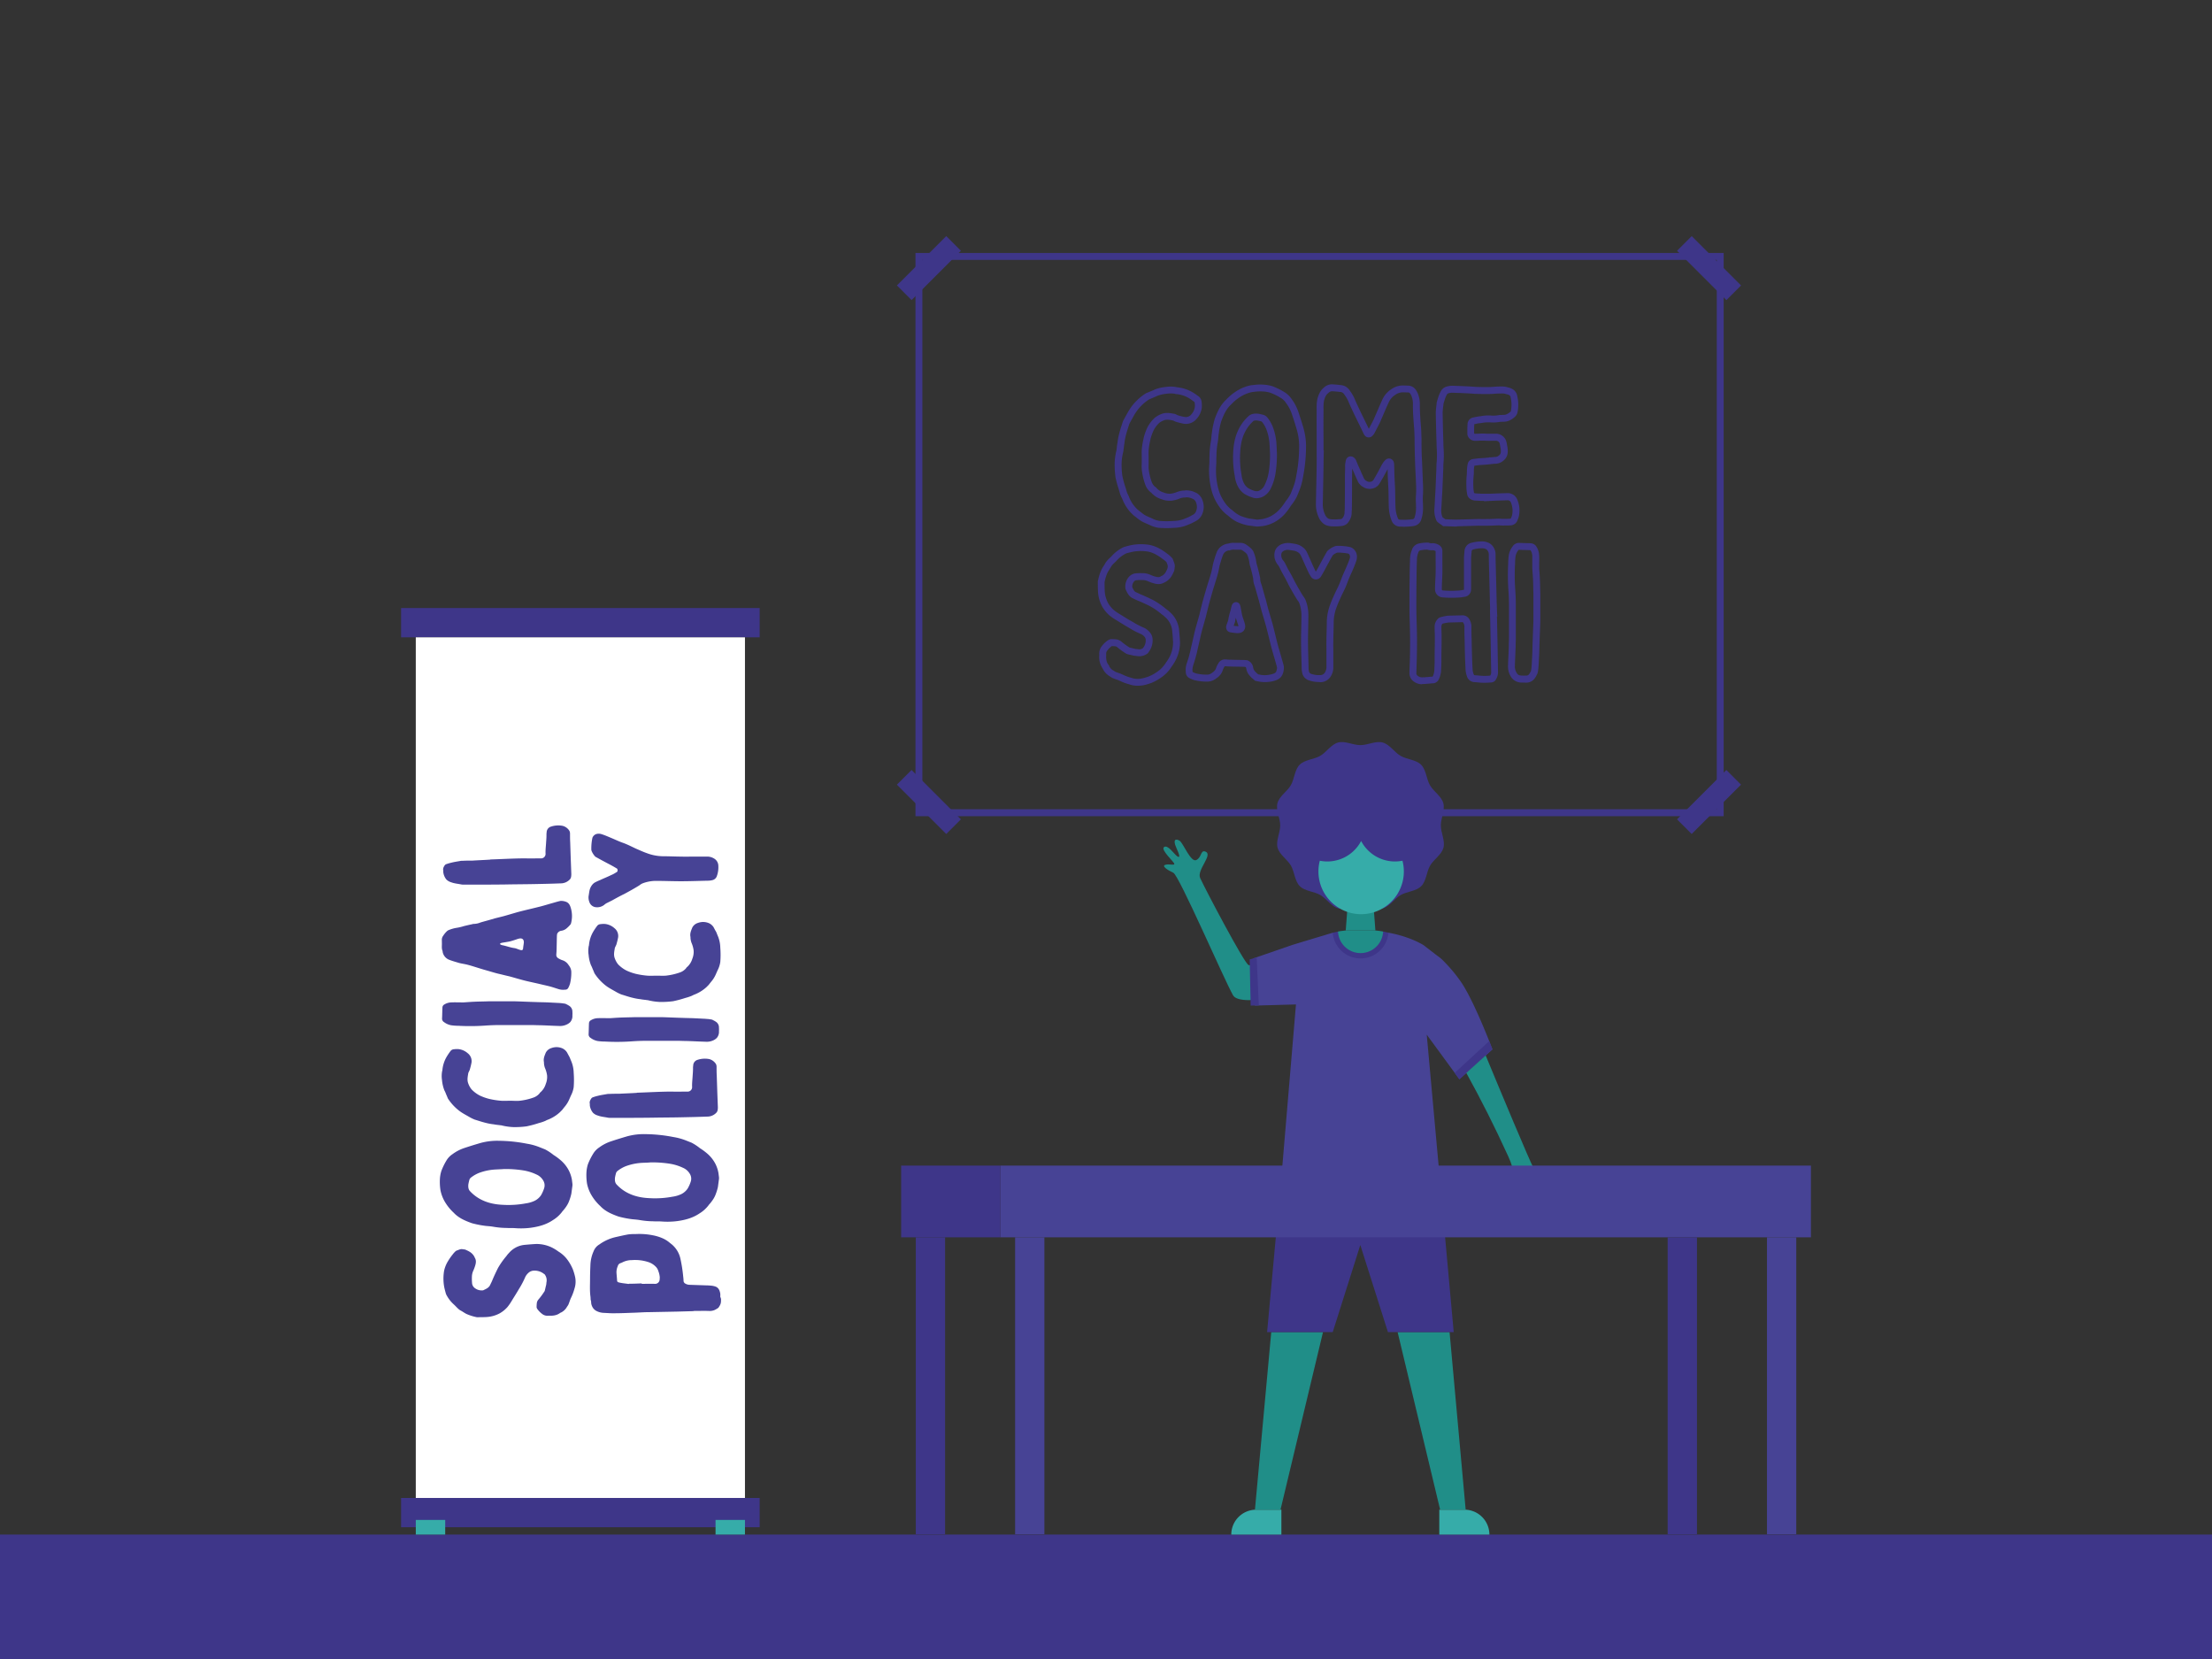 <svg xmlns="http://www.w3.org/2000/svg" viewBox="0 0 1600 1200"><rect x="0" y="0" width="1600" height="1200" fill="#333333" stroke="none"/><defs><style>.cls-1{fill:#3e3689;}.cls-2{fill:#36aca9;}.cls-3{fill:#208e88;}.cls-4{fill:#474395;}.cls-5{fill:#fff;}</style></defs><g id="Anime"><rect class="cls-1" y="1110" width="1600" height="90"/></g><g id="Blacksmithing"><path class="cls-1" d="M843.84,382c-1.83,0-3.68-.07-5.51-.21h-.16a21.9,21.9,0,0,1-6.12-1.82c-.88-.43-1.72-.79-2.6-1.17l-1.54-.68a20.36,20.36,0,0,1-4.58-2.74l-.83-.62c-.51-.42-1-.81-1.49-1.18s-.83-.63-1.2-.95l-.17-.15-1.78-1.77a30.66,30.66,0,0,1-5.88-9.37,11.31,11.31,0,0,0-.74-1.57l-.09-.17a19.73,19.73,0,0,1-1.33-3.68c-.14-.5-.27-1-.44-1.49l-.28-.92a71.91,71.91,0,0,1-2.26-8.44l0-.15a64.48,64.48,0,0,1-.56-10.49,45,45,0,0,1,1.3-8.71c0-.11.05-.37.08-.59a9.94,9.94,0,0,1,.14-1.06l0-.25c.12-1.12.26-2.39.52-3.68a42.33,42.33,0,0,1,1.14-6.15c.49-2,1.11-4,1.71-5.88.26-.81.51-1.61.76-2.41a14,14,0,0,1,1.27-2.77c.23-.4.44-.79.61-1.15l.13-.26c.43-.72.85-1.46,1.26-2.19a42,42,0,0,1,4.56-6.9,39.34,39.34,0,0,1,9-7.89l.25-.16.28-.09a4.61,4.61,0,0,0,.49-.2c.27-.11.55-.23.79-.31l.81-.35,1-.4c.36-.17.75-.33,1.15-.49a10.42,10.42,0,0,0,1.35-.61l.28-.14a30,30,0,0,1,8.31-1.92,22.32,22.32,0,0,1,7.74.19l.42.1a26.42,26.42,0,0,1,10.84,3.52,29,29,0,0,1,3.36,2.2l1.06.75a5.65,5.65,0,0,1,2.26,3.93l0,.13a19.1,19.1,0,0,1,.14,4.19l0,.11a14.87,14.87,0,0,1-3.77,8,9.93,9.93,0,0,1-10.24,3.29c-1.3-.24-2.46-.56-3.69-.89l-.78-.22a6.54,6.54,0,0,1-1.46-.61l-.38-.2a3,3,0,0,1-.66-.26l-.73-.12c-2-.35-3.82-.65-5.53,0a13.31,13.31,0,0,0-3.53,1.9,20.73,20.73,0,0,0-4.08,5.4,36.09,36.09,0,0,0-2.28,6.39c-.09.47-.2,1-.32,1.57a44.23,44.23,0,0,0-1,6.6c-.09,1.46-.06,2.89,0,4.41,0,.77,0,1.55,0,2.33s0,1.47,0,2.21c0,1.42-.06,2.76,0,4.08a32.27,32.27,0,0,0,.9,5.25,32.87,32.87,0,0,0,1.52,5,7.92,7.92,0,0,0,2.12,2.89,4.25,4.25,0,0,1,1.39,1.26,11.33,11.33,0,0,0,5,3,11.46,11.46,0,0,0,5.14.82,18.66,18.66,0,0,0,5-1.44l.11,0a16.48,16.48,0,0,1,3.82-.81l.31,0a5,5,0,0,0,1-.06l.31-.05a14,14,0,0,1,7,1.41l.68.27a9.5,9.5,0,0,1,4.69,5.54,13.3,13.3,0,0,1-.31,10.1A10.59,10.59,0,0,1,866,376.3l-.3.19-1.56.85c-.49.25-1,.51-1.43.77l-.12.06c-.85.42-1.69.76-2.43,1.06l-.83.35a26.65,26.65,0,0,1-10.11,2.21C847.46,381.92,845.65,382,843.84,382Zm-5-5.19a67.17,67.17,0,0,0,10.13,0,21.78,21.78,0,0,0,8.41-1.81l.95-.39c.67-.27,1.36-.55,2-.88l1.49-.81,1.29-.68a5.68,5.68,0,0,0,1.92-2.08l0-.1a8.2,8.2,0,0,0,.19-6.33,4.55,4.55,0,0,0-2-2.71l-.51-.2a10,10,0,0,0-4.48-1.1,8.72,8.72,0,0,1-1.88.16,12,12,0,0,0-2.5.5,23.66,23.66,0,0,1-6.3,1.77,16.16,16.16,0,0,1-7.41-1.06,15.83,15.83,0,0,1-7.37-4.69h0l-.23-.12-.29-.25a12.8,12.8,0,0,1-3.68-5,47.85,47.85,0,0,1-2.73-11.72h0c-.09-1.54-.06-3.05,0-4.51,0-.7,0-1.4,0-2.1s0-1.49,0-2.24c0-1.54-.06-3.14,0-4.76a48.48,48.48,0,0,1,1.08-7.32c.11-.54.22-1.08.32-1.61a39.82,39.82,0,0,1,2.62-7.4,25,25,0,0,1,5.08-6.88l.17-.17a17.37,17.37,0,0,1,5-2.86c3-1.2,5.8-.73,8.24-.32l.88.15a3.21,3.21,0,0,1,1.18.37l.14.06a9.47,9.47,0,0,1,1.06.51,3.9,3.9,0,0,0,.42.2l.82.23c1.14.31,2.22.6,3.34.81l.18,0a5,5,0,0,0,5.4-1.8,9.92,9.92,0,0,0,2.5-5.39,13.59,13.59,0,0,0-.13-2.94,1.51,1.51,0,0,0-.18-.6c-.36-.24-.74-.51-1.12-.78A24.08,24.08,0,0,0,860,288a21.32,21.32,0,0,0-9-2.93,3.4,3.4,0,0,1-1.31-.27,18.86,18.86,0,0,0-5.76,0,25.26,25.26,0,0,0-6.83,1.53,15.7,15.7,0,0,1-1.8.81c-.31.13-.61.24-.88.38l-.19.08-.87.37c-.33.15-.67.29-1,.44l-.13.05a4.61,4.61,0,0,0-.49.2l-.55.22a34.43,34.43,0,0,0-7.64,6.78,37.35,37.35,0,0,0-4,6.1c-.41.72-.82,1.45-1.25,2.16-.23.51-.49,1-.74,1.42a9.18,9.18,0,0,0-.85,1.78c-.25.82-.51,1.64-.77,2.46-.58,1.83-1.18,3.71-1.64,5.6l0,.11a39.65,39.65,0,0,0-1,5.54l0,.17c-.23,1.11-.35,2.24-.47,3.34l-.08.56a6,6,0,0,0-.09.71,8.33,8.33,0,0,1-.21,1.3,40.42,40.42,0,0,0-1.15,7.71,59.07,59.07,0,0,0,.52,9.58,71.25,71.25,0,0,0,2.1,7.8l.27.85c.17.52.33,1.1.5,1.68a16.19,16.19,0,0,0,.93,2.7,16,16,0,0,1,1.07,2.25l0,.11a25.19,25.19,0,0,0,4.92,7.76l1.47,1.46,1,.77c.52.39,1.06.81,1.6,1.27l.63.46a16.09,16.09,0,0,0,3.47,2.13l.14.05,1.53.68c1,.4,1.84.79,2.76,1.25A17.18,17.18,0,0,0,838.8,376.8Z"/><path class="cls-1" d="M910.17,380.85l-1.44,0-6.39-.86-.48-.12A34.58,34.58,0,0,1,897,378.4a21,21,0,0,1-4.77-2.36,17.74,17.74,0,0,1-2.66-2c-.36-.29-.71-.59-1.08-.87l-.25-.22a.56.56,0,0,0-.11-.11l-.2-.12a26.56,26.56,0,0,1-6.77-7.38c-3.22-4.72-5.11-10.11-6.13-17.48a57.86,57.86,0,0,1-.29-12.21c.06-.92.06-1.9.06-2.92s0-2.12.07-3.18a62,62,0,0,1,1-10.28c.23-1.38.36-2.9.48-4.37l.06-.58c.09-.58.17-1.16.26-1.74a59.8,59.8,0,0,1,1.86-9.1l0-.12c1.74-4.78,4-10.22,8.4-14.29a37.91,37.91,0,0,1,9.25-7.24,30.18,30.18,0,0,1,8.85-3.2l.2,0,1.34-.14a35.33,35.33,0,0,1,7.31-.26,26.09,26.09,0,0,1,6.65,1.19,49.68,49.68,0,0,1,8.34,4.1,16.76,16.76,0,0,1,5.43,5.18,32.82,32.82,0,0,1,4.94,9.51c1.1,3.27,2.19,6.72,3.43,10.84a48.65,48.65,0,0,1,2,15.43,113.8,113.8,0,0,1-2.21,20.84,45.65,45.65,0,0,1-2.73,9.77l-1.69,4.15a34.38,34.38,0,0,1-3.78,5.87l-.49.66A44.8,44.8,0,0,1,930,371a28.09,28.09,0,0,1-8.73,7,27.12,27.12,0,0,1-7.59,2.49l-.1,0Zm-.95-5h.64l3.06-.38a22.32,22.32,0,0,0,6.18-2.05,23.35,23.35,0,0,0,7.13-5.76,38.63,38.63,0,0,0,3.4-4.61l.12-.17.56-.76a30.91,30.91,0,0,0,3.24-4.95l1.6-4a40.22,40.22,0,0,0,2.43-8.76l0-.09a107.83,107.83,0,0,0,2.12-20,43.09,43.09,0,0,0-1.81-13.93c-1.2-4-2.27-7.42-3.36-10.64a28.07,28.07,0,0,0-4.24-8.16,12.09,12.09,0,0,0-3.86-3.77,44.68,44.68,0,0,0-7.47-3.71,21.26,21.26,0,0,0-5.46-.95,31.21,31.21,0,0,0-6.37.26l-1.27.13a25.09,25.09,0,0,0-7.35,2.7,33.68,33.68,0,0,0-8.1,6.41c-3.65,3.37-5.53,7.94-7.14,12.34a54.93,54.93,0,0,0-1.66,8.3c-.09.56-.17,1.12-.26,1.68l0,.32c-.14,1.57-.27,3.19-.54,4.78a56.31,56.31,0,0,0-.92,9.53v.17c-.07.93-.07,1.9-.07,2.93s0,2.16-.07,3.26A53.51,53.51,0,0,0,880,347.2c.91,6.59,2.54,11.32,5.3,15.35a22.38,22.38,0,0,0,5.36,6,5.47,5.47,0,0,1,1,.79c.38.29.75.6,1.11.91a14.54,14.54,0,0,0,2,1.47l.22.14a16.35,16.35,0,0,0,3.77,1.85l.11,0a27.74,27.74,0,0,0,4.18,1.24l.36.09Zm-.36-15.46a8.58,8.58,0,0,1-2.91-.51,27.48,27.48,0,0,1-5.61-2.49l-.17-.11a14.87,14.87,0,0,1-4.89-5.64,23.1,23.1,0,0,1-2.09-6.9l0-.21A70.72,70.72,0,0,1,892,327.27c.33-7.28,1.81-13,4.66-18.17a32.11,32.11,0,0,1,6.19-7.88c2.08-2.06,4.79-2.16,6.91-2h.13a22.26,22.26,0,0,1,2.89.6l.43.1a5.87,5.87,0,0,1,3.62,2.23,25.55,25.55,0,0,1,3.87,6.74,42.36,42.36,0,0,1,2.66,13.35c.07.95.1,1.87.14,2.77s.06,1.73.13,2.59v.12a85.55,85.55,0,0,1-1,14.55A38,38,0,0,1,919.33,353a12.91,12.91,0,0,1-5.23,5.93A10.63,10.63,0,0,1,908.86,360.39Zm-5.94-7.28a23,23,0,0,0,4.56,2l.14,0a4.56,4.56,0,0,0,4-.64,8.07,8.07,0,0,0,3.18-3.73,32.66,32.66,0,0,0,2.91-9.26,79.49,79.49,0,0,0,.93-13.61c-.07-.9-.1-1.8-.14-2.71s-.06-1.72-.13-2.62v0a38.05,38.05,0,0,0-2.27-11.73,21.39,21.39,0,0,0-3.1-5.48c-.39-.47-.56-.5-.64-.51l-.25-.05-.56-.14a19.94,19.94,0,0,0-2.21-.47c-1.86-.12-2.54.15-3,.64a27.1,27.1,0,0,0-5.28,6.7c-2.46,4.41-3.74,9.49-4,16a65.57,65.57,0,0,0,1,16.08l0,.23a19.54,19.54,0,0,0,1.61,5.52A10,10,0,0,0,902.92,353.11Z"/><path class="cls-1" d="M1015.67,381c-.54,0-1.09,0-1.64-.06a16,16,0,0,1-2.63-.16l-.3-.07a6.63,6.63,0,0,1-4.46-4,29.86,29.86,0,0,1-2.09-10.35c-.07-2-.1-4.12-.13-6.23s-.07-4.19-.14-6.33l-.41-8c-.07-1.59-.1-3.12-.14-4.66,0-.61,0-1.22,0-1.83-.2.36-.39.72-.58,1.08-.4.75-.8,1.49-1.22,2.21-1.2,2.23-2.42,4.39-3.84,6.77a8.08,8.08,0,0,1-6.11,4.15,8.6,8.6,0,0,1-5.67-1.08l-.17-.11a5.49,5.49,0,0,0-.68-.38l-.26-.13-.22-.18a10.72,10.72,0,0,1-2.62-3l-.15-.31c-.34-.84-.74-1.7-1.16-2.6-.53-1.14-1.07-2.32-1.55-3.56-.48-1.08-1-2.18-1.46-3.29,0,.9,0,1.79,0,2.68,0,1.6-.07,3.18-.07,4.76,0,7.41,0,14.41-.13,21.56,0,.54,0,1.16-.08,1.78s-.06,1-.06,1.53v.18a11.73,11.73,0,0,1-2.33,6.22c-1.29,1.94-3.4,2.93-6.29,3a27.08,27.08,0,0,1-4.71.14,13.35,13.35,0,0,1-5.54-1l-.15-.07A10.94,10.94,0,0,1,954,374.5a22.45,22.45,0,0,1-2.17-10c.13-6.64.27-13.1.41-19.55.06-2.82.1-5.6.13-8.38,0-2,0-3.91.08-5.88h-.08v-2.5c0-3.34,0-6.71,0-10.08,0-6.69-.06-13.62,0-20.46,0-.55,0-1.11,0-1.66a38.57,38.57,0,0,1,.18-5.36,19.06,19.06,0,0,1,2.35-7.12,11.39,11.39,0,0,1,2.53-3,8.54,8.54,0,0,1,6-2.52h.17c2.09.14,4,.28,6.06.55a8.39,8.39,0,0,1,6.72,4.05,28.13,28.13,0,0,1,3.64,6.37c.82,1.89,1.69,3.76,2.62,5.74l1.28,2.76c2,4.13,4.11,8.39,6.19,12.71,1.12-2.12,2.27-4.3,3.41-6.54l1.19-2.75,1.74-4c1.13-2.66,2.31-5.41,3.59-8.14a17.28,17.28,0,0,1,6.27-7.17,14.5,14.5,0,0,1,9.18-2.73l.4,0c.48.08,1.32,0,2.23.1a6.7,6.7,0,0,1,2,.23c3.28.85,4.5,3.47,5.39,5.38l.06.14A19.9,19.9,0,0,1,1027,293c0,5.11.41,10.36.8,15.44.19,1.94.25,3.89.31,5.78,0,.93.06,1.86.11,2.8v.12c0,4.72,0,9.61.27,14.52s.38,9.79.65,14.9l0,.57c0,.76.06,1.48.09,2.2a75.12,75.12,0,0,1,0,9,37.65,37.65,0,0,0,0,5.1c0,.91.06,1.81.06,2.72a26.29,26.29,0,0,1-1.06,9,6.8,6.8,0,0,1-6.18,5.39,17.39,17.39,0,0,1-2.63.28C1018.35,380.93,1017.05,381,1015.67,381Zm-3.29-5.13a14.55,14.55,0,0,0,1.74.07h.19a29.84,29.84,0,0,0,4.77-.13h.2a12.21,12.21,0,0,0,2-.24l.26,0c.69,0,1.39-.22,1.81-1.79a21.43,21.43,0,0,0,.87-7.43v-.12c0-.87,0-1.74-.06-2.61a42.08,42.08,0,0,1,.07-5.71,70.75,70.75,0,0,0,0-8.35c0-.73-.07-1.46-.1-2.2l0-.53c-.27-5.14-.52-10-.66-15s-.27-9.89-.27-14.66c0-.94-.07-1.88-.1-2.82-.06-1.89-.12-3.68-.3-5.47-.41-5.28-.82-10.65-.82-16v-.13a14.7,14.7,0,0,0-1-6.28c-.79-1.69-1.19-2.36-2.1-2.59l-.19,0h-.71l-.4,0c-.48-.08-1.31,0-2.22-.1a9.62,9.62,0,0,0-6.06,1.77,12.63,12.63,0,0,0-4.64,5.18c-1.29,2.73-2.45,5.43-3.56,8-.58,1.36-1.16,2.72-1.76,4.07l-1.28,3c-1.35,2.68-2.72,5.25-4,7.74l-.19.33a10.12,10.12,0,0,1-1.26,1.46,3.64,3.64,0,0,1-5.28-.14,4.94,4.94,0,0,1-.89-1.32c-2.32-4.86-4.65-9.63-6.91-14.23l-.06-.11c-.42-.92-.84-1.83-1.27-2.74-.94-2-1.84-3.95-2.69-5.91l0-.11a23.8,23.8,0,0,0-3.09-5.34l-.1-.14a3.45,3.45,0,0,0-2.92-1.79l-.17,0c-1.92-.25-3.73-.38-5.73-.51a3.66,3.66,0,0,0-2.52,1.16l-.17.15A6.35,6.35,0,0,0,959.2,286a14.07,14.07,0,0,0-1.72,5.25,33.37,33.37,0,0,0-.14,4.65c0,.59,0,1.17,0,1.76v0c-.09,6.8-.06,13.71,0,20.39,0,2.54,0,5.08,0,7.6h.2l-.07,2.56c-.06,2.82-.1,5.6-.13,8.38s-.07,5.6-.14,8.43c-.13,6.45-.27,12.9-.4,19.49a17.54,17.54,0,0,0,1.65,7.74,6.11,6.11,0,0,0,2.39,2.87,8.53,8.53,0,0,0,3.51.56h.23a23.27,23.27,0,0,0,4-.14h.22c1.77,0,2.1-.51,2.25-.73l.08-.13a6.86,6.86,0,0,0,1.42-3.6c0-.55,0-1.14.07-1.73s.07-1,.07-1.53c.13-7.15.13-14.13.13-21.51,0-1.62,0-3.23.07-4.86s.07-3.28.07-5l0-.31a27.13,27.13,0,0,1,.6-3.39l.1-.33a3.51,3.51,0,0,1,4.17-2.19l.32.07.3.14a5.17,5.17,0,0,1,2.34,2.33l.1.21c.94,2.38,2,4.81,3.08,7.15l.06.14c.42,1.1.94,2.22,1.44,3.3.4.86.81,1.75,1.18,2.65a6,6,0,0,0,1.18,1.31,7.85,7.85,0,0,1,.85.49,3.48,3.48,0,0,0,2.35.49l.12,0a3.17,3.17,0,0,0,2.52-1.74c1.4-2.35,2.59-4.45,3.76-6.64l0-.09c.39-.67.76-1.36,1.14-2.07.52-1,1-2,1.69-3a9.68,9.68,0,0,1,1.77-2.15,3.73,3.73,0,0,1,3.42-1.11,3.84,3.84,0,0,1,2.72,2.54l0,.09a6.71,6.71,0,0,1,.26,2.09c.07,1.54.1,3,.13,4.55s.07,3,.14,4.53l.41,8.06c.07,2.21.1,4.34.13,6.45s.07,4.16.14,6.23a24.27,24.27,0,0,0,1.75,8.63A1.59,1.59,0,0,0,1012.38,375.91ZM989,311.76Z"/><path class="cls-1" d="M1053.84,380.85c-2.95,0-5.85-.14-8.66-.27h-1.31l-.66-.49-1.13-.81a23.4,23.4,0,0,1-2.13-1.58l-.14-.13a4.53,4.53,0,0,1-1.15-1.92,17.93,17.93,0,0,1-1.07-8.19c.12-1.84.22-3.76.32-5.65.1-2,.21-4.07.35-6.09.13-2.59.24-5.22.34-7.85s.2-5.22.34-7.84c0-.78.06-1.55.07-2.38a32.32,32.32,0,0,1,.22-4,67.58,67.58,0,0,0,0-9.22c-.06-1.05-.11-2.1-.14-3.14v-1.15c-.27-7.14-.41-14.29-.54-21.2a48,48,0,0,1,.52-6.21l0-.2a10.9,10.9,0,0,1,.56-2.91l.11-.4c.13-.37.25-.73.36-1.1a26.16,26.16,0,0,1,2.16-5.27,7,7,0,0,1,3.74-3.11l.22-.07a15.46,15.46,0,0,1,5.36-.62c1.05.06,2.18.1,3.31.13s2.36.07,3.54.14c2.93.13,6,.27,9,.53,4,.13,8.22.26,12.27,0a69.23,69.23,0,0,1,7.56-.28,11.26,11.26,0,0,1,3.11.55l.7.19a10.18,10.18,0,0,1,2.46.87,7,7,0,0,1,3.92,5.22,27.41,27.41,0,0,1,.29,11.42,6.27,6.27,0,0,1-1.93,3.65l-.11.09a14.28,14.28,0,0,1-5.08,3.06,11.34,11.34,0,0,1-3.29.45c-.39,0-.79,0-1.19.06l-.24,0h-.79a25.71,25.71,0,0,1-6.56.42,27.67,27.67,0,0,0-6.5.32,9.47,9.47,0,0,1-1.25.19,6.6,6.6,0,0,0-.73.09l-.17,0a28.07,28.07,0,0,0-3.11.62l-.16,0-.24.07a.67.67,0,0,0,0,.16v.2c-.13,1.65-.13,3.3-.13,5.05v.94c.12.48.21.51.39.56a4,4,0,0,0,.65,0c.71,0,1.46,0,2.2-.06s1.64-.07,2.42-.07h1.86a44.16,44.16,0,0,0,4.61.1c1.19,0,2.43,0,3.65,0a7.76,7.76,0,0,1,7.66,6.2,12,12,0,0,1,.32,1.66,7.92,7.92,0,0,0,.2,1.07,14.33,14.33,0,0,1,.37,3.79,8.26,8.26,0,0,1-3.45,7,9,9,0,0,1-5.57,2,15.18,15.18,0,0,0-1.56.12c-.54.06-1.08.12-1.66.14a4.37,4.37,0,0,1-1.12.15c-2.19.25-4.33.38-6.41.51l-.38,0c-.69.06-1.46.17-2.2.27s-1.2.17-1.77.23v0a21.38,21.38,0,0,0-.4,4.35c0,.68,0,1.36-.07,2l0,.16a59.34,59.34,0,0,0-.25,9.54v.1a13.15,13.15,0,0,0,.22,1.92c.06.39.12.77.17,1.13v.14c0,.25,0,.49,1,.66.61.05,1.22.08,1.83.11s1.35.07,2,.13h7.53c3.67-.17,7.39-.28,11-.39h.4a7.48,7.48,0,0,1,7.56,4.58,20,20,0,0,1,1.27,11.62,12.19,12.19,0,0,1-.92,3c-.11.25-.21.5-.3.74l-.11.25a5.64,5.64,0,0,1-4.5,3.1h-.14c-2,.14-3.81.14-5.74.14-.58,0-1.16,0-1.75-.07s-1-.06-1.6-.06c-3.25.14-6.18.26-9.08.27-1.18.07-2.29,0-3.36,0s-1.92-.06-2.81,0l-14.5.41Zm-8.32-5.26c2.73.13,5.54.26,8.28.26h0l14.29-.4a31.24,31.24,0,0,1,3.21,0c1,0,2,.06,3,0h.15c2.84,0,5.75-.12,9-.27h.12c.68,0,1.32,0,2,.07s1,.06,1.45.06c1.81,0,3.53,0,5.31-.12a.73.73,0,0,0,.56-.3l.29-.72a7.91,7.91,0,0,0,.6-1.78,15.35,15.35,0,0,0-.89-8.89,2.48,2.48,0,0,0-2.75-1.61h-.49c-4.46.13-9.06.27-13.5.52l-2.64.16v-.29h-2.91c-.64-.06-1.28-.09-1.92-.12s-1.44-.08-2.16-.15l-.16,0c-3.08-.51-5-2.39-5.21-5.17,0-.29-.09-.6-.14-.91a18.09,18.09,0,0,1-.28-2.65A63.77,63.77,0,0,1,1061,343c0-.6,0-1.2.07-1.8a25.15,25.15,0,0,1,.53-5.41,4.51,4.51,0,0,1,4.07-3.79c.62-.06,1.24-.15,1.88-.24.82-.11,1.67-.23,2.51-.3l.46,0c2-.13,4.17-.26,6.27-.51h.25l.27-.14h.59a13,13,0,0,0,1.56-.12,19.76,19.76,0,0,1,2.11-.15,4.08,4.08,0,0,0,2.55-1,3.36,3.36,0,0,0,1.47-3,10,10,0,0,0-.19-2.48,11.46,11.46,0,0,1-.33-1.67,7.92,7.92,0,0,0-.2-1.07l0-.18a2.77,2.77,0,0,0-2.85-2.32h-.13c-1.08-.06-2.2,0-3.39,0a50.11,50.11,0,0,1-5-.11h-1.52c-.71,0-1.46,0-2.2.06s-1.64.07-2.42.07a6.44,6.44,0,0,1-2.15-.26,5.48,5.48,0,0,1-3.84-4.57l0-.49v-1.21c0-1.74,0-3.54.14-5.35a5,5,0,0,1,4.28-5,33.55,33.55,0,0,1,3.54-.7,10.66,10.66,0,0,1,1.08-.14c.22,0,.43,0,.61-.08a29.68,29.68,0,0,1,7.77-.45,20.93,20.93,0,0,0,5.52-.35l.31-.08h1.29c.46,0,.92-.06,1.38-.08a7.33,7.33,0,0,0,1.9-.2,9.66,9.66,0,0,0,3.28-2,1.25,1.25,0,0,0,.46-.81l0-.13a22,22,0,0,0-.25-9.44l0-.12a2.06,2.06,0,0,0-1.14-1.66,5.29,5.29,0,0,0-1.37-.5l-.11,0c-.3-.07-.59-.15-.89-.24a7.92,7.92,0,0,0-1.77-.36,63,63,0,0,0-7.07.26h-.11c-4.34.27-8.68.13-12.88,0H1067c-2.92-.26-5.93-.4-8.83-.53-1.19-.07-2.32-.1-3.45-.13s-2.36-.07-3.54-.14a10.32,10.32,0,0,0-3.57.42,2,2,0,0,0-1.05.89,22.16,22.16,0,0,0-1.73,4.31l-.36,1.11-.08.26a6.39,6.39,0,0,0-.35,1.67l-.06.66a44.16,44.16,0,0,0-.48,5.53c.13,6.84.26,14,.54,21.15v1.17c0,.93.08,1.95.13,3a68.54,68.54,0,0,1,0,10,28.94,28.94,0,0,0-.18,3.51c0,.85,0,1.73-.08,2.61-.13,2.55-.23,5.14-.33,7.74s-.21,5.3-.35,7.95c-.14,2-.24,4-.35,6.05s-.2,3.86-.33,5.82a13.16,13.16,0,0,0,.81,6.12s0,0,0,.05c.46.37,1,.74,1.53,1.12Z"/><path class="cls-1" d="M822.71,496a17.5,17.5,0,0,1-5.91-1l-.45-.14a36.71,36.71,0,0,1-6.45-2.44,23.14,23.14,0,0,0-2.58-1c-.68-.23-1.35-.47-2-.74a7.53,7.53,0,0,1-1.63-.87,4.56,4.56,0,0,1-.61-.41l-.1-.07a12.51,12.51,0,0,1-5.23-5.45l-.31-.59a14.63,14.63,0,0,1-2.31-9.26v-.45a8.9,8.9,0,0,1,1.82-6.19l.1-.12a18.8,18.8,0,0,1,4.42-4.18l.22-.12a9.11,9.11,0,0,1,1.28-.54l.38-.13h.4a28.06,28.06,0,0,1,3.3.14,7.42,7.42,0,0,1,4.41,1.92,51.3,51.3,0,0,0,5.32,3.85l.25.17c.63.16,1.25.3,1.88.44s1.5.34,2.25.54c.24,0,.5.06.75.08.42,0,.88.08,1.35.17a4.71,4.71,0,0,0,3.43-.75l.27-.4a8.46,8.46,0,0,0,1.74-5.81,3.49,3.49,0,0,0-.95-2.18,7.54,7.54,0,0,0-2.36-1.81,57.91,57.91,0,0,1-8.4-4.34l-.91-.54c-2.07-1.16-4.12-2.44-6.11-3.67l-2.36-1.46a38.79,38.79,0,0,1-5-3.42l-.11-.09a25,25,0,0,1-5.27-6.45,25.53,25.53,0,0,1-3-10.53c-.14-2.41-.14-4.77-.14-7.06v-.71l.32-1.3a33.44,33.44,0,0,1,2.39-7.18,27.74,27.74,0,0,1,1.49-2.51,23.91,23.91,0,0,0,1.23-2.07l.11-.19a19,19,0,0,1,3.19-3.63c.49-.48,1-.95,1.45-1.45a27,27,0,0,1,6.77-5.41,11.46,11.46,0,0,1,3.21-1.35c1.57-.42,3.13-.84,4.73-1.13a37.49,37.49,0,0,1,12.68,0,26.09,26.09,0,0,1,6.54,2.37,39.05,39.05,0,0,1,5.61,3.62l.82.6a19.92,19.92,0,0,1,2.78,2.43,4.24,4.24,0,0,1,.51.64l.32.31.19.57c0,.15.1.28.15.4a6,6,0,0,1,.23.61c1.08,2.73,1.14,3.24.69,6.07a4.6,4.6,0,0,1-.68,2.15,18.73,18.73,0,0,1-1.46,2.85,11.86,11.86,0,0,1-4.73,4.36l-.56.3h-.12c-2.74,1.57-5.56,1.06-8,.31a17.8,17.8,0,0,1-2.46-.87c-.33-.14-.67-.28-1-.4a9.64,9.64,0,0,0-3.34-.92l-1.48,0a23.33,23.33,0,0,0-3.72.13A2.61,2.61,0,0,0,820,421a5.41,5.41,0,0,0-1,3.64v.11l.25.52c.74,1.51,1.2,2.41,2.15,2.94.49.21,1,.45,1.47.69.74.35,1.43.69,2.16,1,2.62,1.07,5.57,2.42,9.29,4.26l.11.06a59.39,59.39,0,0,1,9.12,6.36,18,18,0,0,1,2.51,2.05,19.66,19.66,0,0,1,6.76,12.69c.28,2.88.56,5.89.7,8.93a28.06,28.06,0,0,1-3,13,34.1,34.1,0,0,1-3.1,5,25.72,25.72,0,0,1-5.69,6.45,37.69,37.69,0,0,1-8.57,5.15,42.72,42.72,0,0,1-5.68,1.73A23.8,23.8,0,0,1,822.71,496ZM806.13,485.5l.2.12a5.79,5.79,0,0,0,.64.38l.16.07c.61.25,1.22.45,1.82.67a24.28,24.28,0,0,1,3.23,1.28,32.75,32.75,0,0,0,5.64,2.11l.62.2a14.51,14.51,0,0,0,8,.3,36.53,36.53,0,0,0,4.91-1.5,32,32,0,0,0,7.39-4.48,21.92,21.92,0,0,0,4.63-5.36,30.59,30.59,0,0,0,2.68-4.28,23,23,0,0,0,2.45-10.62c-.13-2.9-.4-5.83-.67-8.58a14.77,14.77,0,0,0-5.13-9.52l-.12-.11a12.88,12.88,0,0,0-1.93-1.57l-.23-.17a54.3,54.3,0,0,0-8.39-5.89c-3.58-1.77-6.4-3.06-8.88-4.06-.88-.35-1.69-.74-2.48-1.12-.47-.23-.93-.46-1.39-.66l-.16-.08c-2.49-1.31-3.54-3.47-4.38-5.2l-.36-.72a4,4,0,0,1-.4-1.86,10.35,10.35,0,0,1,1.92-6.72,7.7,7.7,0,0,1,5.16-3.35,28.08,28.08,0,0,1,4.63-.19l1.39,0a13.58,13.58,0,0,1,5.13,1.25l1.12.45a15.32,15.32,0,0,0,1.82.66l.14,0c2.17.67,3.29.68,4.28,0l.62-.41h.27a6.79,6.79,0,0,0,2.54-2.4l.08-.13a14.65,14.65,0,0,0,1.14-2.28l.23-.62a4.68,4.68,0,0,0-.4-3.66l0-.12c0-.15-.1-.27-.15-.39l-.11-.27-.06-.08a14.42,14.42,0,0,0-2-1.74l-.09-.06-.88-.64a34.38,34.38,0,0,0-4.88-3.18,21.75,21.75,0,0,0-5.22-1.94,32.55,32.55,0,0,0-10.92,0c-1.36.25-2.75.63-4.23,1a6.35,6.35,0,0,0-1.88.76l-.12.07a22.52,22.52,0,0,0-5.63,4.46c-.59.65-1.16,1.19-1.7,1.71a16.1,16.1,0,0,0-2.35,2.59c-.46.88-1,1.65-1.44,2.4s-.88,1.37-1.23,2.06a29,29,0,0,0-2,6.13l-.18.81c0,2.21,0,4.5.13,6.71a20.72,20.72,0,0,0,2.41,8.49,20,20,0,0,0,4.2,5.09,34.26,34.26,0,0,0,4.37,3l2.45,1.51c2,1.26,3.95,2.45,6,3.59l1,.56a54.27,54.27,0,0,0,7.69,4,11.9,11.9,0,0,1,4.12,3l.12.13a8.39,8.39,0,0,1,2.25,5.55,13.66,13.66,0,0,1-2.79,8.88l0,.08a3.92,3.92,0,0,1-1.41,1.42,9.63,9.63,0,0,1-7.19,1.48c-.22,0-.51-.06-.79-.09s-.88-.08-1.35-.17l-.17,0c-.71-.19-1.42-.35-2.14-.51s-1.56-.35-2.34-.56L815,473a6.3,6.3,0,0,1-1.06-.62,57.09,57.09,0,0,1-5.69-4.14,2.9,2.9,0,0,0-1.38-.76l-.31,0a21,21,0,0,0-2.36-.12l-.18.09a13.79,13.79,0,0,0-3,3,3.65,3.65,0,0,0-.89,2.68l0,.38v.79c-.13,2.91.37,4.92,1.64,6.54l.54.68v.37a7.42,7.42,0,0,0,3,3.1,5,5,0,0,1,.79.5ZM803,489.4h0Zm15.85-64.95Z"/><path class="cls-1" d="M914.75,493.37a22.45,22.45,0,0,1-6.1-.84l-.14,0H908l-1.31-1.13a19.91,19.91,0,0,1-2.77-2.68,10,10,0,0,1-2.47-5.23,1.48,1.48,0,0,0-.64-1.09l-.37-.06-.23,0c-2-.07-3.85-.1-5.74-.13s-3.82-.07-5.74-.14c-.33,0-.73,0-1.18-.07s-.69-.06-1-.06l-.27,0c-.32,0-.41,0-.5.11l-.18.31a11.38,11.38,0,0,0-1,2,10.93,10.93,0,0,1-4.67,6.22,13.4,13.4,0,0,1-1.87,1.22,10.38,10.38,0,0,1-5,1.22,36.13,36.13,0,0,1-8.84-1l-.11,0a18.23,18.23,0,0,1-3.72-1.51,4.78,4.78,0,0,1-2.67-4.44,14.08,14.08,0,0,1,.68-6.18c.17-.53.35-1.06.52-1.61.53-1.6,1.07-3.26,1.45-4.86l0-.14c.42-1.43.74-2.87,1.07-4.4.17-.77.34-1.55.52-2.32.41-1.69.78-3.37,1.16-5.05s.75-3.36,1.16-5.05c.62-2.4,1.29-4.74,1.93-7q.75-2.62,1.46-5.23c.31-1.44.66-2.83,1-4.17.27-1.07.53-2.13.77-3.19.67-2.54,1.33-4.86,2-7.18l.09-.34c.29-.92.52-1.74.75-2.56s.49-1.72.77-2.62c.38-1.29.8-2.6,1.21-3.9.73-2.31,1.43-4.49,2-6.75.26-1,.46-2,.67-3.08s.4-2.12.68-3.22l0-.14c.23-.71.44-1.43.66-2.15a55.1,55.1,0,0,1,2-5.87l0-.1a10.32,10.32,0,0,1,7.46-5.67l.25-.06h.31a12.22,12.22,0,0,1,4.86-.55l1.07,0h2.46a7.41,7.41,0,0,1,5.08,1.52,19.27,19.27,0,0,1,3.84,3.22l.2.26.17.23a4.88,4.88,0,0,1,.78,1.36,27.8,27.8,0,0,1,1.91,6.89v.1a13.8,13.8,0,0,0,.61,2.61c.2.65.39,1.32.55,2,.52,2,1.06,4.16,1.47,6.28a3.46,3.46,0,0,1,.23,1.28v.18a10.07,10.07,0,0,0,.81,3.79l.16.48c.43,1.44.82,2.8,1.2,4.17s.73,2.65,1.13,4l.07.31a9.62,9.62,0,0,0,.42,1.4l.22.69,1.63,6.45c.53,1.88,1.1,3.81,1.67,5.75s1.17,3.93,1.71,5.89c.7,2.68,1.35,5.34,2,8s1.28,5.29,2,7.9c.45,1.7,1,3.41,1.44,5.06.39,1.31.77,2.61,1.13,3.91l.29,1c.46,1.56.89,3,1.24,4.65l0,.28a12.52,12.52,0,0,1-.77,5l-.06.17c-1.22,3.22-4,4.37-6.27,5A25.13,25.13,0,0,1,914.75,493.37Zm-4.44-5.57a18.56,18.56,0,0,0,9.9-.22c1.78-.5,2.56-1,2.93-1.91a9.2,9.2,0,0,0,.57-2.84c-.31-1.39-.7-2.73-1.12-4.14l-.3-1.05c-.36-1.3-.74-2.57-1.12-3.85-.49-1.69-1-3.43-1.48-5.22-.68-2.64-1.33-5.31-2-8s-1.29-5.28-2-7.89c-.53-1.9-1.11-3.83-1.68-5.77s-1.16-3.92-1.71-5.89l-1.75-6.77a14.31,14.31,0,0,1-.59-2c-.39-1.32-.76-2.63-1.12-3.94s-.74-2.66-1.15-4l-.13-.38a15.33,15.33,0,0,1-1.08-5.3v0l-.06-.34c-.39-2.07-.93-4.21-1.45-6.28-.16-.66-.33-1.23-.5-1.79a17.59,17.59,0,0,1-.8-3.56,23.14,23.14,0,0,0-1.6-5.65v0l-.11-.14a2.83,2.83,0,0,1-.2-.28,15.12,15.12,0,0,0-2.81-2.29l-.12-.08a2.61,2.61,0,0,0-1.77-.6l-.27,0h-2.58c-.41,0-.82,0-1.22,0a7.29,7.29,0,0,0-3.18.34l-.5.22h-.81a5.36,5.36,0,0,0-3.7,2.84,50,50,0,0,0-1.8,5.3c-.22.72-.43,1.44-.66,2.15-.23.94-.42,1.91-.6,2.86-.22,1.12-.44,2.29-.75,3.43-.62,2.36-1.36,4.71-2.08,7q-.62,1.91-1.2,3.84c-.27.88-.51,1.7-.74,2.52s-.49,1.72-.76,2.62l-.08.27c-.64,2.3-1.29,4.6-1.93,7-.23,1-.5,2.1-.78,3.21-.33,1.32-.67,2.69-1,4.07l0,.13c-.48,1.78-1,3.56-1.5,5.36-.64,2.23-1.29,4.54-1.9,6.85-.39,1.61-.75,3.27-1.12,4.92s-.76,3.42-1.18,5.13c-.17.73-.33,1.47-.5,2.22-.33,1.52-.67,3.1-1.14,4.69-.43,1.78-1,3.52-1.54,5.2-.18.55-.36,1.09-.53,1.63l0,.15a9.17,9.17,0,0,0-.39,4.15v.19a.53.53,0,0,0,0,.13,14.19,14.19,0,0,0,2.53,1.06,31.37,31.37,0,0,0,7.62.89h.12a5.23,5.23,0,0,0,2.73-.63l.1-.05a9.73,9.73,0,0,0,1.24-.84l.2-.13a6,6,0,0,0,2.59-3.46,14.27,14.27,0,0,1,1.47-3l.38-.62a5.35,5.35,0,0,1,5-2.24c.46,0,.91,0,1.34.08s.58.05.84.05c2,.07,3.86.1,5.74.14s3.84.06,5.76.13h0a6,6,0,0,1,.91.1l.24,0H902l.42.17a6.38,6.38,0,0,1,4,5,5,5,0,0,0,1.21,2.71l.23.27a14.72,14.72,0,0,0,2.11,2l.21.17ZM902.14,401Zm-6.67,57h-.65c-1.36-.13-2.77-.27-4.33-.55a3.86,3.86,0,0,1-3-1.63,4.34,4.34,0,0,1-.31-3.72c.19-.65.43-1.3.65-1.87.11-.29.21-.56.3-.82s.16-.49.24-.72a.94.94,0,0,0,.06-.15l0-.21a37.78,37.78,0,0,1,1.25-5.43c.37-1.29.72-2.52.94-3.71l.09-.35c0-.11.08-.24.12-.36a6.79,6.79,0,0,1,.42-1.17l.24-.39a3.22,3.22,0,0,1,2.85-1.38,3.09,3.09,0,0,1,2.47,1.77,4.22,4.22,0,0,1,.32.92h0l.1.18.07.34c.2,1,.38,2,.55,3s.33,1.87.52,2.83c.38,1.5.89,3,1.42,4.59l.17.48a12.88,12.88,0,0,1,.61,2.2,5.14,5.14,0,0,1-.94,4.33A5.31,5.31,0,0,1,895.47,457.93Zm-.29-5h.29l.3,0q0-.07,0-.21a10,10,0,0,0-.42-1.47l-.18-.52c-.44-1.29-.88-2.61-1.26-3.95a18.48,18.48,0,0,0-.4,2,5.21,5.21,0,0,1-.38,1.61,2.31,2.31,0,0,0-.1.28l-.06.18c-.11.34-.24.69-.38,1.06l-.26.69C893.28,452.74,894.21,452.84,895.18,452.93Z"/><path class="cls-1" d="M954,493.32a22.43,22.43,0,0,1-7.73-1.38l-.25-.11a7.1,7.1,0,0,1-4.07-5,17.16,17.16,0,0,1-.45-3.95c0-2.18-.11-4.4-.17-6.61-.12-4.22-.24-8.59-.24-12.88,0-3.12.07-6.32.14-9.4s.13-6.23.13-9.29v-.11a25.09,25.09,0,0,0-1.74-8.83,7.78,7.78,0,0,0-1-1.46l-.17-.23c-2.45-3.86-4.72-7.95-6.61-11.45l0-.1c-1.16-2.39-2.39-4.6-3.69-6.94l-1-1.82-2-4a7,7,0,0,0-.93-1.32l-.26-.32a11,11,0,0,1-2.09-7.94c.35-2.94,2.07-5.14,5.1-6.55l.13,0a12.09,12.09,0,0,1,5.49-.84l.19,0c.52.09,1,.16,1.56.23a33.88,33.88,0,0,1,3.52.62l.19.05a12.51,12.51,0,0,1,5.5,3.2,9.91,9.91,0,0,1,1.23,1.55l.1.17a33.63,33.63,0,0,1,1.87,4c.62,1.29,1.19,2.57,1.73,3.82.67,1.53,1.31,3,2,4.4l.09.19a16,16,0,0,0,1.24,2.44c.78-1.32,1.51-2.65,2.26-4,1.69-3.23,3.46-6.46,5.38-9.86a4.67,4.67,0,0,1,1.22-1.55l.23-.21.14-.13a16.35,16.35,0,0,1,4-2.4l.23-.09a6.37,6.37,0,0,1,2-.39,41.22,41.22,0,0,1,9.25.87l.23.06a7.18,7.18,0,0,1,4.39,4.53l.12.39a9.07,9.07,0,0,1-.18,4.9,70.91,70.91,0,0,1-2.61,6.67l-.47,1.12c-1.22,2.67-2.43,5.34-3.34,7.92a69.35,69.35,0,0,1-3.26,7.41q-.68,1.38-1.32,2.76c-.29.68-.62,1.44-1,2.2-.77,1.75-1.57,3.56-2.21,5.38a31.61,31.61,0,0,0-2.17,10.86c0,2.48-.07,4.93-.14,7.3s-.13,4.66-.13,7v.13c-.09,1.61-.06,3.17,0,4.82,0,.85,0,1.71,0,2.58v11.75a12.31,12.31,0,0,1-2.08,6.1,8.84,8.84,0,0,1-7.19,3.87Zm-5.88-6a17.43,17.43,0,0,0,6.76,1,3.84,3.84,0,0,0,3.33-1.69,7.36,7.36,0,0,0,1.23-3.58V471.57c0-.84,0-1.67,0-2.49,0-1.65-.06-3.34,0-5.11,0-2.35.07-4.73.13-7s.14-4.75.14-7.16a36.91,36.91,0,0,1,2.46-12.54c.7-2,1.54-3.88,2.35-5.72.33-.74.65-1.47,1-2.21.47-1,.93-2,1.4-2.92a65.85,65.85,0,0,0,3-6.88c1-2.79,2.25-5.56,3.46-8.24l.48-1.11c.91-2.12,1.77-4.12,2.43-6.18a4.06,4.06,0,0,0,.11-2.13c-.41-1-.7-1.26-1.14-1.43a37.06,37.06,0,0,0-8-.71l-.32.1a11.83,11.83,0,0,0-2.62,1.54l-.32.29-.1.09,0,.07c-1.93,3.41-3.69,6.64-5.4,9.88-.94,1.75-1.9,3.5-3,5.26a4.22,4.22,0,0,1-7.35,0,22.26,22.26,0,0,1-2.17-4c-.75-1.51-1.43-3.06-2.09-4.56-.54-1.23-1.09-2.49-1.69-3.73l-.06-.14a29.54,29.54,0,0,0-1.58-3.4,4.9,4.9,0,0,0-.58-.74l-.09-.09a7.48,7.48,0,0,0-3.33-1.84c-.93-.22-1.89-.35-2.91-.49l-1.59-.24a7.27,7.27,0,0,0-3.07.49c-1.63.77-2,1.59-2.17,2.57a6,6,0,0,0,1.08,4.29,12.51,12.51,0,0,1,1.56,2.18l.1.18,2,4,1,1.72c1.27,2.28,2.58,4.64,3.79,7.14,1.83,3.38,4,7.31,6.34,11a12.24,12.24,0,0,1,1.64,2.67l.05.14a29.52,29.52,0,0,1,2,10.66c0,3.11-.07,6.28-.13,9.35s-.14,6.23-.14,9.3c0,4.22.12,8.55.24,12.74q.09,3.33.17,6.7a12.58,12.58,0,0,0,.35,3A2.21,2.21,0,0,0,948.11,487.29Z"/><path class="cls-1" d="M1028.44,494.93a10.09,10.09,0,0,1-6-2.1,7.31,7.31,0,0,1-2.94-5.93c0-1.94.11-3.81.17-5.69.12-3.72.24-7.56.24-11.39.13-5.8,0-11.78-.14-17.56-.12-3.71-.27-8.35-.27-12.7,0-7.21,0-14.67.14-22.09,0-4.33.13-8.71.27-13a19.44,19.44,0,0,1,1.54-7.17l0-.11a6.84,6.84,0,0,1,4.93-4.07,25.83,25.83,0,0,1,5.9-.61h1.07l.48.21a6,6,0,0,0,2.21.2h.72l.31,0a9.63,9.63,0,0,1,4.06,1.47l.18.13a4.83,4.83,0,0,1,2,4c0,1.83,0,3.66,0,5.5,0,3.63.06,7.39,0,11.1-.05,1.32-.11,2.61-.17,3.89-.12,2.51-.24,4.88-.24,7.21a.8.8,0,0,0,.81.87h.1a67.44,67.44,0,0,0,10.28.12h.18a23.07,23.07,0,0,0,4-.5l.24,0c.28,0,.37,0,.42-.45V403.05l.41-4.84a6.52,6.52,0,0,1,4.83-5.57l.43-.09a30.37,30.37,0,0,1,8-.93h.13c2.51.26,6.08,1.07,8,5a9.18,9.18,0,0,1,1.06,4.3c0,4.29.13,8.5.27,12.56.06,3.76.17,7.48.27,11.22s.2,7.63.27,11.49c.07,1.17.1,2.36.14,3.58s.06,2.33.13,3.5l.15,2.64h-.23l.36,16.83.4,23.53a10,10,0,0,1-1.34,4.91,4.14,4.14,0,0,1-3.82,2.47,46.32,46.32,0,0,1-9.86-.09c-.77-.07-1.55-.13-2.33-.18a5.91,5.91,0,0,1-5.17-4.35,16.44,16.44,0,0,1-.95-4.78c-.42-7.35-.55-14.79-.69-22v-.12c-.14-2.67-.14-5.51-.14-8.25v-.21a5.24,5.24,0,0,0-.69-3c-.33-.65-.49-.65-.89-.65-1.62.07-3.3.1-5,.14s-3.26.06-4.93.13a28,28,0,0,0-4.32.84,3,3,0,0,0-.81,2c0,1.26,0,2.55.07,3.83s.07,2.67.07,4c0,2.77,0,5.53-.07,8.3s-.07,5.49-.07,8.24-.12,5.22-.27,8.07a16.81,16.81,0,0,1-1.59,5.75,4.9,4.9,0,0,1-3.82,2.91l-.22,0c-1,.05-2,.15-3,.24-1.55.14-3.16.3-4.79.3Zm-2.38-95.65a14.56,14.56,0,0,0-1.15,5.32c-.14,4.28-.27,8.62-.27,12.91-.14,7.42-.14,14.86-.14,22.05,0,4.27.14,8.67.27,12.56.14,5.86.28,11.9.14,17.76,0,3.85-.13,7.73-.25,11.49-.06,1.87-.12,3.73-.16,5.59a2.23,2.23,0,0,0,.93,1.86,5,5,0,0,0,3.33,1.1h.17c1.43,0,2.88-.14,4.42-.28,1-.09,2-.18,2.93-.24l.07-.12a11.77,11.77,0,0,0,1.1-3.91c.14-2.71.26-5.21.26-7.74,0-2.77,0-5.53.07-8.3s.07-5.49.07-8.24c0-1.26,0-2.55-.07-3.84s-.07-2.66-.07-4a8,8,0,0,1,2.13-5.42l.11-.12a4.28,4.28,0,0,1,2.43-1.37,32.37,32.37,0,0,1,5.1-1h.11c1.71-.06,3.4-.1,5.08-.13s3.29-.07,5-.14h0a5.76,5.76,0,0,1,5.44,3.39,10.32,10.32,0,0,1,1.22,5.53c0,2.65,0,5.38.14,8v.2c.13,7.14.27,14.53.68,21.7a11.43,11.43,0,0,0,.63,3.37l.08.22c.26.88.67.91.8.92l2.36.18a40.46,40.46,0,0,0,8.92.1h0a4.78,4.78,0,0,0,.67-2.36l-.4-23.49-.47-21.91h.09l0-1c0-1.18-.07-2.34-.13-3.47v-.11c-.07-3.86-.17-7.69-.27-11.5s-.2-7.49-.27-11.22c-.13-4.07-.27-8.31-.27-12.69a4.26,4.26,0,0,0-.55-2.1c-.58-1.21-1.43-2-3.94-2.26a26.79,26.79,0,0,0-6.62.83l-.2.05a1.57,1.57,0,0,0-1.1,1.14l-.4,4.73V426.6a5.31,5.31,0,0,1-4.87,5.09,26.72,26.72,0,0,1-4.82.56,71.76,71.76,0,0,1-11-.15,5.81,5.81,0,0,1-5.39-5.85c0-2.46.13-5,.25-7.45.06-1.26.12-2.53.16-3.8.09-3.6.06-7.32,0-10.91,0-1.83,0-3.65,0-5.48l-.05,0a4.74,4.74,0,0,0-1.69-.61h-.47a10.77,10.77,0,0,1-3.77-.41h-.08a21.13,21.13,0,0,0-4.74.47A1.91,1.91,0,0,0,1026.06,399.28Z"/><path class="cls-1" d="M1102,493.76a9.33,9.33,0,0,1-1-.06,9.16,9.16,0,0,1-6.6-2.34,11,11,0,0,1-2.25-3.23,13.76,13.76,0,0,1-1.34-6.75c.07-2.49.17-4.87.28-7.23s.19-4.47.26-6.69c0-1.11,0-2.3.07-3.46s.06-2.15.06-3.19V437.68c0-3.56-.13-7.16-.4-10.7a158.74,158.74,0,0,1-.14-19.77,39.85,39.85,0,0,1,.44-5.79,14.42,14.42,0,0,1,2.67-6.08,5.45,5.45,0,0,1,4.83-2.65h.12c1.34.07,2.67.1,4,.14s2.73.06,4.1.13a5.15,5.15,0,0,1,4.4,2.73,12.7,12.7,0,0,1,1.83,6.29c.09,1.78.06,3.49,0,5.46,0,1.07,0,2.23,0,3.53,0,.5.07,1.07.12,1.69.14,1.93.32,4.33.42,6.76h0c.07,1.67.1,3.31.14,4.94s.06,3.25.13,4.87V449c-.06,2.58-.16,5.1-.26,7.63s-.21,5.23-.28,7.9c-.07,1.46-.1,2.9-.14,4.36s-.07,2.94-.13,4.43l-.42,8.09c0,.38-.07.78-.1,1.17a21.75,21.75,0,0,1-.31,2.63,7,7,0,0,1-.93,3,10.72,10.72,0,0,1-.88,1.57l-.3.49-.07.1a7.45,7.45,0,0,1-6.56,3.39l-.71,0C1102.65,493.74,1102.31,493.76,1102,493.76Zm-3.21-96.07c-.38,0-.45.14-.5.23l-.1.15a10,10,0,0,0-1.91,4.07,35.22,35.22,0,0,0-.38,5.15v.16a151.28,151.28,0,0,0,.13,19.19c.28,3.63.41,7.35.41,11v23.13c0,1.08,0,2.2-.06,3.34s-.07,2.25-.07,3.38c-.07,2.33-.17,4.58-.27,6.84s-.21,4.7-.28,7.09a9.1,9.1,0,0,0,.79,4.38l.1.2a6.14,6.14,0,0,0,1.23,1.77c.62.62,1.63.89,3.27.89l.41,0a6,6,0,0,0,1.21,0l1,0a2.51,2.51,0,0,0,2.38-1.14l.34-.54a5.59,5.59,0,0,0,.53-.92l.18-.36a2.15,2.15,0,0,0,.32-.86v-.28l.06-.27a15.45,15.45,0,0,0,.25-2.12c0-.44.06-.88.11-1.3l.4-7.86c.07-1.43.1-2.87.13-4.3s.07-3,.14-4.43c.07-2.63.18-5.28.28-7.91s.2-5,.27-7.5V429.4c-.06-1.64-.1-3.27-.13-4.93s-.07-3.2-.14-4.84c-.09-2.35-.27-4.7-.41-6.6-.05-.67-.09-1.28-.13-1.8v-.17c0-1.37,0-2.58,0-3.69,0-1.91,0-3.55,0-5.19v-.13a7.66,7.66,0,0,0-1.15-3.84c-.1-.18-.18-.25-.21-.26-1.41-.06-2.75-.09-4.09-.13S1100.09,397.76,1098.74,397.69Z"/><rect class="cls-1" x="646.67" y="186.4" width="50.48" height="15" transform="translate(59.69 531.92) rotate(-45)"/><rect class="cls-1" x="664.41" y="554.86" width="15" height="50.48" transform="translate(-213.4 645.02) rotate(-45)"/><path class="cls-1" d="M662.18,590.36V183h584.6V590.36Zm5-402.37V585.36h574.6V188Z"/><rect class="cls-1" x="1210.94" y="572.6" width="50.48" height="15" transform="translate(-48.13 1044.02) rotate(-45)"/><rect class="cls-1" x="1228.68" y="168.66" width="15" height="50.48" transform="translate(224.99 930.95) rotate(-45)"/><path class="cls-2" d="M908.63,1092h18.23a0,0,0,0,1,0,0v18a0,0,0,0,1,0,0H890.62a0,0,0,0,1,0,0v0A18,18,0,0,1,908.63,1092Z"/><path class="cls-2" d="M1041,1092h36.24a0,0,0,0,1,0,0v18a0,0,0,0,1,0,0H1059a18,18,0,0,1-18-18v0A0,0,0,0,1,1041,1092Z" transform="translate(2118.32 2202) rotate(-180)"/><path class="cls-3" d="M961.83,680.71S906.55,700.31,903,698s-31.09-54.54-34.89-62.9c-2.69-5.92,9.89-17.13,3.61-19.2-3.4-1.12-2.41,4.22-6.4,6.19s-9.45-12.2-12-13.9-5.34-1.35-2.49,4.92,2.67,7.61.6,6.19-6.74-8.6-9.45-6.58,7.68,11,7.45,12.22-3.59-.26-6.51.59,1.59,3.85,5.76,5.74,36.43,76.61,43.2,88.63c5.36,9.52,53.19-3.13,53.19-3.13l-4.49,28.11,28.27,1.29-2-65.79-5,.33"/><path class="cls-4" d="M1029.55,683.54s10.26,7.94,10.41,8a27.05,27.05,0,0,1,4.58,4A107.9,107.9,0,0,1,1056,709.15c9.91,13.63,23.51,49.89,23.51,49.89l-23.9,21.61L1032,748.39l8.77,96.67H927.41l10-118.52-29.68.83-1.24-34.11,28.13-9.72c16-4.88,29.41-8.87,29.41-8.87h40.29S1018,676.74,1029.55,683.54Z"/><path class="cls-1" d="M967.83,673.82l-3.84.85h0a20.21,20.21,0,0,0,40.29,0l-3.84-.84Z"/><polygon class="cls-3" points="994.86 673.05 973.41 673.05 975.02 651.6 993.25 651.6 994.86 673.05"/><path class="cls-3" d="M984.14,689.4a16.33,16.33,0,0,0,16.3-15.57c-2.49-.51-5.58-.78-5.58-.78H973.41s-3.09.27-5.58.77A16.33,16.33,0,0,0,984.14,689.4Z"/><polygon class="cls-3" points="956.96 963.56 926.22 1092 907.74 1092 919.53 963.56 956.96 963.56"/><polygon class="cls-3" points="1060.16 1092 1041.69 1092 1010.94 963.56 1048.51 963.56 1060.16 1092"/><polygon class="cls-1" points="1040.76 845.06 927.41 845.06 916.53 963.56 963.99 963.56 983.95 900.56 1003.94 963.56 1051.51 963.56 1040.76 845.06"/><polygon class="cls-1" points="1079.5 759.04 1077.18 753.06 1052.22 776.04 1055.6 780.65 1079.5 759.04"/><polygon class="cls-1" points="903.9 693.98 904.65 727.37 910.53 727.21 909 692.54 903.9 693.98"/><path class="cls-3" d="M1074.63,763.44c9.67,23.33,32.11,77.22,34.89,81.95,3.56,6.05,12.76,15.25,10.19,17.18-3.19,2.4-4.25-4.6-7.07-4.9s5.42,13.27,2.52,14.43c-4.45,1.78-6.38-12.32-11-11-1.67.48-.64,9.76-3.26,9.64-3.42-.15-2.23-5.93-1.93-10.68s.26-11.42-5.06-8.16-6.22-.38-3.7-3.38,6.1-.33.75-12.08c-9.85-21.61-19.76-41.21-30.34-60.37"/><path class="cls-1" d="M926,597.06c0,5.38-3.23,11.11-1.9,16.07,1.37,5.13,7.07,8.48,9.67,13s2.71,11.15,6.41,14.85,10.29,3.77,14.85,6.41,7.84,8.3,13,9.67c5,1.33,10.69-1.9,16.07-1.9s11.11,3.23,16.07,1.9c5.13-1.37,8.47-7.07,13-9.67s11.15-2.71,14.85-6.41,3.77-10.29,6.41-14.85,8.3-7.84,9.67-13c1.33-5-1.9-10.69-1.9-16.07S1045.32,586,1044,581c-1.37-5.13-7.07-8.47-9.67-13s-2.71-11.15-6.41-14.85-10.29-3.77-14.85-6.41-7.84-8.3-13-9.67c-5-1.32-10.69,1.9-16.07,1.9s-11.11-3.22-16.07-1.9c-5.13,1.37-8.47,7.07-13,9.67s-11.15,2.71-14.85,6.41-3.77,10.3-6.41,14.85-8.3,7.84-9.67,13C922.72,586,926,591.68,926,597.06Z"/><path class="cls-2" d="M953.66,630.37a30.89,30.89,0,0,0,61.78,0,31.26,31.26,0,0,0-1-7.79,27.61,27.61,0,0,1-29.9-14.27,27.6,27.6,0,0,1-29.89,14.27A30.8,30.8,0,0,0,953.66,630.37Z"/><rect class="cls-4" x="734.25" y="894.99" width="21.19" height="214.78"/><rect class="cls-4" x="1278.1" y="894.99" width="21.19" height="214.78"/><rect class="cls-4" x="723.65" y="843.11" width="586.24" height="51.88"/><rect class="cls-1" x="662.42" y="894.99" width="21.19" height="214.78"/><rect class="cls-1" x="1206.27" y="894.99" width="21.19" height="214.78"/><rect class="cls-1" x="651.82" y="843.11" width="71.83" height="51.88"/><rect class="cls-1" x="290.11" y="1083.51" width="259.38" height="21.19"/><rect class="cls-1" x="290.11" y="439.81" width="259.38" height="21.19"/><rect class="cls-5" x="300.75" y="461" width="238.1" height="622.51"/><rect class="cls-2" x="300.75" y="1099.4" width="21.28" height="10.6"/><rect class="cls-2" x="517.57" y="1099.4" width="21.28" height="10.6"/><path class="cls-4" d="M396.6,951.69a6.1,6.1,0,0,1-4.49-1.32,16.08,16.08,0,0,1-3.57-3.7,6.7,6.7,0,0,1-.39-.93,24.66,24.66,0,0,1,.13-3,4.91,4.91,0,0,1,1.32-2.91,52.33,52.33,0,0,0,4-5.41,3.17,3.17,0,0,0,.4-.66c.4-1.46.66-2.91,1.06-4.36.13-.66.13-1.45.26-2.12a7,7,0,0,0-1.19-5.28c-.13-.26-.4-.39-.79-.66a10.82,10.82,0,0,0-7.27-2.24,5.87,5.87,0,0,0-3.82,1.58,9.56,9.56,0,0,0-2.38,3.17,62.47,62.47,0,0,1-4.62,8.72c-1.59,2.77-3.31,5.41-5,8.19a36.4,36.4,0,0,1-3.17,4.62,21.9,21.9,0,0,1-5.68,4.62,23.1,23.1,0,0,1-9.38,2.64c-2.25.13-4.49.13-6.74.13h-.39a35.7,35.7,0,0,1-7.53-2.37c-1.58-.8-2.91-1.85-4.49-2.64-1.72-1.06-3-2.78-4.62-4.23a24.13,24.13,0,0,1-4.89-6.08,8.47,8.47,0,0,1-1.06-2.51c-.39-1.45-.79-2.9-1.05-4.35a33.59,33.59,0,0,1,0-11.49,22.53,22.53,0,0,1,2.11-5.68,42.4,42.4,0,0,1,4-5.95,16.76,16.76,0,0,1,2.12-2.37c.13-.14.39-.27.52-.4.4-.13.66-.26,1.06-.4,2.38-.92,2.38-.92,4.89-.52a2.18,2.18,0,0,1,1.19.39,16.68,16.68,0,0,1,2.64,1.32,9.27,9.27,0,0,1,3.43,3.7c0,.13.13.26.13.4,1.32,2,.93,4.09.27,6.2a33,33,0,0,1-1.19,3.17,11.06,11.06,0,0,0-1.06,4.1,37.11,37.11,0,0,0,.13,5.41,5,5,0,0,0,2.25,3.44,7.9,7.9,0,0,0,5.15,1.45,1.69,1.69,0,0,0,.79-.13c1.85-.93,3.7-1.59,4.76-3.57.53-1.19,1.19-2.38,1.71-3.7,1.19-2.9,2.65-5.94,4.1-8.85a56.79,56.79,0,0,1,6.07-8.58,15.41,15.41,0,0,1,1.85-2.24,17,17,0,0,1,11-5.82c2.78-.26,5.68-.52,8.59-.66a25.52,25.52,0,0,1,11.62,2.64,31.59,31.59,0,0,1,4.49,2.78,23,23,0,0,1,5.81,5A33,33,0,0,1,414.3,918a37.52,37.52,0,0,1,1.58,5.15,16.43,16.43,0,0,1-.39,9.11,36.16,36.16,0,0,1-2.38,6.34c-.79,1.59-1.19,3.17-1.85,4.76a5.68,5.68,0,0,1-.66,1.19c-.13.26-.4.52-.53.79a10,10,0,0,1-4.36,4.09c-.13,0-.26.13-.39.13-2.38,1.85-5.15,2.25-8.06,2.12Z"/><path class="cls-4" d="M381.15,827.28a42.17,42.17,0,0,1,9.11,2.51l4,1.59a36.46,36.46,0,0,1,6.08,4,41.51,41.51,0,0,1,4.89,3.57,24.78,24.78,0,0,1,6.2,7.66,23.72,23.72,0,0,1,2.25,6.73l.39,3.17v.93l-.79,5.94a33.91,33.91,0,0,1-1.45,4.89,18.31,18.31,0,0,1-2.11,4.22,29.4,29.4,0,0,1-2.65,3.44,2.71,2.71,0,0,0-.52.66,23.81,23.81,0,0,1-6.61,5.94c-4.88,3.3-10.3,4.75-16.11,5.55a56.17,56.17,0,0,1-11.49.26c-2-.13-4.09,0-6.08-.13a59.56,59.56,0,0,1-9.77-.93c-1.58-.26-3.3-.39-4.89-.52a70.84,70.84,0,0,1-10.3-2c-4.75-1.71-9.51-3.69-13.07-7.52a35.14,35.14,0,0,1-6.74-8.46,26.84,26.84,0,0,1-2.9-7.92,39.76,39.76,0,0,1-.4-7.93,23.35,23.35,0,0,1,1.06-5.94A45.28,45.28,0,0,1,323,839.3a14.13,14.13,0,0,1,4.35-4.49,30.56,30.56,0,0,1,8.72-4.49c3.57-1.19,7-2.24,10.57-3.3a45.3,45.3,0,0,1,14.39-1.85A109.89,109.89,0,0,1,381.15,827.28ZM359.09,845.9a40,40,0,0,0-12.28,2.38,23.29,23.29,0,0,0-6.08,3.44,3.26,3.26,0,0,0-1.32,2.11,27.53,27.53,0,0,0-.66,3c-.13,1.85,0,3.56,1.32,4.88a28.67,28.67,0,0,0,7.14,5.55c5.28,2.91,11,4,16.77,4.23a68,68,0,0,0,16.38-1.06,21.92,21.92,0,0,0,6.34-1.85,12.17,12.17,0,0,0,4.62-4,24.7,24.7,0,0,0,2.24-5,6.73,6.73,0,0,0-.79-5.94,10.36,10.36,0,0,0-4.75-4.1,34.9,34.9,0,0,0-9.78-3,80.78,80.78,0,0,0-13.87-.93C362.66,845.77,360.94,845.77,359.09,845.9Z"/><path class="cls-4" d="M375.47,796.25a43.47,43.47,0,0,0,10.83-2.51,10.18,10.18,0,0,0,4-2.9,1.9,1.9,0,0,1,.66-.79,12.92,12.92,0,0,0,3.83-6.08,13.15,13.15,0,0,0,.93-6.07,20.73,20.73,0,0,0-1.59-5.55,13.27,13.27,0,0,1-.66-3.17,6.57,6.57,0,0,0-.13-1.59c-.27-2.24.66-4.22,1.45-6.2a6.87,6.87,0,0,1,4.1-3.31,10.65,10.65,0,0,1,8,.27,7.91,7.91,0,0,1,3.17,2.77c.53.93,1.06,2,1.59,2.91s.92,2.11,1.32,3a23.33,23.33,0,0,1,2,9,68.1,68.1,0,0,1,0,10.3,18.7,18.7,0,0,1-1.59,5.28c-.66,1.32-1.18,2.64-1.84,4.09a21.12,21.12,0,0,1-2.91,4.63c-.79.92-1.45,1.85-2.11,2.64l-1.59,1.58a27.66,27.66,0,0,1-8.45,5.29,12.53,12.53,0,0,0-2,.92,34.08,34.08,0,0,1-4.76,1.59,78.78,78.78,0,0,1-8.85,2.37,62,62,0,0,1-9.9.53,42.3,42.3,0,0,1-8.06-1.19c-.53-.13-1.19-.13-1.85-.26-1.19-.13-2.51-.26-3.83-.53a40.29,40.29,0,0,1-5.81-1.06c-2.77-.66-5.41-1.58-8.05-2.37a29.45,29.45,0,0,1-3.57-1.72c-2.91-1.72-5.94-3.17-8.58-5.42a35.56,35.56,0,0,1-7.27-8.18c-.13-.4-.39-.93-.53-1.32-.26-.66-.53-1.19-.79-1.85s-.66-1.72-1.19-2.64a26.79,26.79,0,0,1-1.72-7.4,19.33,19.33,0,0,1,.14-6.74.78.78,0,0,0,.13-.52,23,23,0,0,1,3.17-9.78,45.09,45.09,0,0,1,2.77-4.09,3.17,3.17,0,0,1,2.25-1.19,16.33,16.33,0,0,1,3.56-.13,12.23,12.23,0,0,1,6.61,3,7.22,7.22,0,0,1,2.51,7.67c-.27,1.45-.66,2.77-1.06,4.22a18.62,18.62,0,0,1-.79,1.72c0,.26-.27.39-.27.66-.39,2.51-1.05,5,0,7.66a14.45,14.45,0,0,0,2.38,4.22,22.71,22.71,0,0,0,6.08,4.5,37.17,37.17,0,0,0,6.73,2.37,58.79,58.79,0,0,0,8.45,1.32c2.25.14,4.49,0,6.74,0S373.36,796.39,375.47,796.25Z"/><path class="cls-4" d="M343.64,724.55c3.3-.14,6.47-.14,9.64-.27h19.28c5,.13,10,.4,15.19.53,2.78.13,5.68.13,8.59.26l7.79.4a33.19,33.19,0,0,1,3.7.4,4.33,4.33,0,0,1,2.11.66,13.36,13.36,0,0,1,1.85,1.05,4.87,4.87,0,0,1,2.24,4.36,15,15,0,0,1,0,2.51,6.64,6.64,0,0,1-1.58,4.89,8.39,8.39,0,0,1-2.51,1.71,11.24,11.24,0,0,1-5.55,1.06c-4.62-.13-9.11-.4-13.6-.53-2.25,0-4.49-.13-6.6-.13H361.47c-3.57,0-7.13.13-10.7.4a157,157,0,0,1-19.15.13,36.48,36.48,0,0,1-5.41-.4,12.27,12.27,0,0,1-5-2.24,2.9,2.9,0,0,1-1.46-2.64c.14-2.65.14-5.29.27-7.93a2.58,2.58,0,0,1,1.45-2.24,10,10,0,0,1,5-1.46c2.64-.13,5.15,0,8.85,0C337.3,724.94,340.47,724.68,343.64,724.55Z"/><path class="cls-4" d="M319.6,680.17a4.85,4.85,0,0,1,1.06-3.43,16.67,16.67,0,0,1,2.77-3.3,4.39,4.39,0,0,1,1.06-.66,25.35,25.35,0,0,1,6.21-1.72,36.34,36.34,0,0,0,4.88-1.19c2.12-.53,4.23-1,6.34-1.45a1,1,0,0,1,.53-.13,13.28,13.28,0,0,0,5.15-1.06c2.64-.79,5.29-1.45,7.93-2.24a14.65,14.65,0,0,0,2.24-.67l6.34-1.58c3.83-1.06,7.66-2.25,11.49-3.3,5.15-1.32,10.43-2.51,15.59-3.83,3-.79,5.94-1.72,8.84-2.51,1.85-.53,3.57-1.06,5.42-1.45a10.18,10.18,0,0,1,4,.66c2.12.79,2.91,2.64,3.44,4.49A20.38,20.38,0,0,1,413,668a.66.66,0,0,0-.13.4,21.61,21.61,0,0,1-2.91,3,7.47,7.47,0,0,1-4,1.85,3.8,3.8,0,0,0-3,2.37c0,.4-.13.8-.13,1.19-.13,3.7-.13,7.4-.27,11.1,0,.66-.13,1.45-.13,2.24A2.8,2.8,0,0,0,403.6,693a15.24,15.24,0,0,0,2.91,1.46,8.26,8.26,0,0,1,4.75,3.56,11.26,11.26,0,0,1,1.06,1.59,7.49,7.49,0,0,1,.92,3.83,32.76,32.76,0,0,1-.92,8.05,16.16,16.16,0,0,1-1.32,3.17,2.34,2.34,0,0,1-2.25,1.19,11.24,11.24,0,0,1-5.15-.53c-2.11-.66-4.36-1.45-6.6-2s-4.49-1.05-6.74-1.58c-3.3-.79-6.6-1.45-9.9-2.25-4.1-1-8.06-2.24-12-3.3-2.51-.53-4.89-1.19-7.27-1.72s-4.88-1.32-7.26-2c-1.72-.52-3.3-.92-5-1.45-3.57-1.06-7-2.24-10.56-3.17-2-.53-4.1-.79-6.21-1.32-2.51-.79-5.15-1.45-7.66-2.51a7.64,7.64,0,0,1-4.23-5.55V688c-.79-1.72-.53-3.44-.53-5.29Zm59.3,1.32c0-2-1.19-3-3.17-2.64a14.6,14.6,0,0,0-2.24.66c-1.59.53-3.17,1.06-4.76,1.46-2,.39-3.83.66-5.81,1-.26.13-.53.13-.79.27-.53.26-.53.66,0,1.05a11.71,11.71,0,0,0,1.19.4c2.9.53,5.81,1.72,8.85,2.11a6,6,0,0,1,1.45.4c.79.26,1.72.66,2.64.92,1.32.4,2,.14,2.11-1.19s.4-2.77.53-4.09Z"/><path class="cls-4" d="M354.34,621.8c.26,0,.39-.13.66-.13,8.32-.26,16.64-.79,25.09-.79,3.44.13,7,0,10.44,0h1.18a3.23,3.23,0,0,0,2.91-3.43c-.13-2.78.26-5.42.4-8.19.13-1.72.26-3.44.26-5.15a12.4,12.4,0,0,1,.13-2.12,4.36,4.36,0,0,1,3.17-4.09,16.59,16.59,0,0,1,8.45-.53,8.07,8.07,0,0,1,4.89,3.7,4.73,4.73,0,0,1,.4,2c0,2.11,0,4.23.13,6.34.13,4.09.26,8.19.4,12.15.13,3.43.26,6.87.39,10.43a11.61,11.61,0,0,1-.13,2.12,4,4,0,0,1-.79,1.85,9,9,0,0,1-6.74,3c-6.6.27-13.07.4-19.68.53s-13.34.13-20.07.27c-9.91.13-19.94.13-30,.13a11.61,11.61,0,0,1-2.12-.13c-2.5-.53-5-.67-7.39-1.59a8.26,8.26,0,0,1-3.44-2,10.42,10.42,0,0,1-2.24-5.28v-1.19c-.4-1.45.26-2.64,1.06-3.83A2.43,2.43,0,0,1,323,625a30.57,30.57,0,0,1,3.69-1.05c2-.53,4.1-.8,6.21-1.19a8.27,8.27,0,0,1,1.85-.13c2.51-.14,5.15-.14,7.13-.14C346.41,622.2,350.38,622.07,354.34,621.8Z"/><path class="cls-4" d="M489.53,948.72l-19.94.39c-3.57,0-7,.27-10.57.4-4.49.13-9,.39-13.47.39-2.91.14-5.81-.13-8.72-.26a12.52,12.52,0,0,1-5.28-1.32,6.94,6.94,0,0,1-3.43-3.83,6.85,6.85,0,0,1-.53-2.77,12,12,0,0,0-.4-1.85,13,13,0,0,0-.13-2.25c-.53-4.09-.26-8.32-.26-12.54,0-3.31.13-6.74.26-10a26.49,26.49,0,0,1,2.38-10.17,9.57,9.57,0,0,1,4.09-4.76,32.39,32.39,0,0,1,12.15-5.41c2.91-.66,5.81-1.32,8.72-1.85a36.81,36.81,0,0,1,5.41-.26,49.65,49.65,0,0,1,12.55.92,32.27,32.27,0,0,1,6.87,2.11,20.82,20.82,0,0,1,5.41,3.44c.4.26.8.66,1.19.92a18.76,18.76,0,0,1,6.34,10.44,106.71,106.71,0,0,1,2,12.81,32.83,32.83,0,0,1,.27,3.43,2.54,2.54,0,0,0,.79,1.45,6.5,6.5,0,0,0,3.7,1.19l11.88.4c1.32,0,2.78.13,4.1.26a13,13,0,0,1,2.38.53c2.5.79,3.3,2.91,3.69,5.15a10.08,10.08,0,0,1,0,2,2.35,2.35,0,0,0,.27.93,4,4,0,0,1,.26,2.11,7,7,0,0,1-.26,2.24,8.09,8.09,0,0,1-1.06,2.12c-.53,1.19-1.72,1.58-2.77,2.24a8.93,8.93,0,0,1-4.49.93c-3.83-.13-7.53,0-11.36,0v.13Zm-25.36-20.08c3.17,0,6.34-.13,9.51,0a3.22,3.22,0,0,0,3.43-2.9c.14-.53,0-1.06.14-1.59a15.36,15.36,0,0,0-1.06-4.75,7.21,7.21,0,0,0-2-3.31,13.29,13.29,0,0,0-5.55-3.3,30.6,30.6,0,0,0-11.49-1.32,15,15,0,0,0-7.13,1.72,6.52,6.52,0,0,1-.92.39,3,3,0,0,0-2.25,2.25,10.84,10.84,0,0,0-.92,5l.39,4.75c0,1.46.27,1.85,1.72,2.12,2.11.52,4.36.66,6.47,1a.81.81,0,0,0,.53-.13c3,0,6.07-.13,9.11-.26Z"/><path class="cls-4" d="M487.15,822.46a42.42,42.42,0,0,1,9.12,2.51l4,1.59a36.79,36.79,0,0,1,6.07,4,41.73,41.73,0,0,1,4.89,3.56,25,25,0,0,1,6.21,7.66,23.87,23.87,0,0,1,2.24,6.74c.13,1.06.27,2.11.4,3.17v.92l-.79,5.95a34.76,34.76,0,0,1-1.46,4.88,17.79,17.79,0,0,1-2.11,4.23,29.46,29.46,0,0,1-2.64,3.43,3.17,3.17,0,0,0-.53.66,23.8,23.8,0,0,1-6.6,5.95c-4.89,3.3-10.3,4.75-16.12,5.55a56.14,56.14,0,0,1-11.49.26c-2-.13-4.09,0-6.07-.13a59.68,59.68,0,0,1-9.78-.93c-1.58-.26-3.3-.39-4.88-.53a69,69,0,0,1-10.3-2c-4.76-1.71-9.51-3.69-13.08-7.53a34.81,34.81,0,0,1-6.73-8.45,27,27,0,0,1-2.91-7.92,40.52,40.52,0,0,1-.4-7.93,23.8,23.8,0,0,1,1.06-5.94,46,46,0,0,1,3.83-7.66A14.16,14.16,0,0,1,433.4,830a30.43,30.43,0,0,1,8.72-4.49c3.56-1.19,7-2.25,10.56-3.3a45.4,45.4,0,0,1,14.4-1.85A109.78,109.78,0,0,1,487.15,822.46Zm-22,18.62a40.09,40.09,0,0,0-12.29,2.38,23.23,23.23,0,0,0-6.07,3.44,3.22,3.22,0,0,0-1.32,2.11,23.6,23.6,0,0,0-.66,3c-.13,1.85,0,3.56,1.32,4.88a28.62,28.62,0,0,0,7.13,5.55c5.28,2.91,11,4,16.77,4.23a68,68,0,0,0,16.38-1.06,21.83,21.83,0,0,0,6.34-1.85,12.1,12.1,0,0,0,4.62-4,24.2,24.2,0,0,0,2.25-5,6.76,6.76,0,0,0-.8-5.94,10.31,10.31,0,0,0-4.75-4.1,35.28,35.28,0,0,0-9.77-3,81.92,81.92,0,0,0-13.87-.92C468.66,841,467,841,465.1,841.08Z"/><path class="cls-4" d="M460.34,790.51c.27,0,.4-.13.66-.13,8.32-.27,16.64-.8,25.1-.8,3.43.14,7,0,10.43,0h1.19a3.21,3.21,0,0,0,2.9-3.43c-.13-2.77.27-5.42.4-8.19.13-1.72.26-3.43.26-5.15a11.37,11.37,0,0,1,.14-2.11,4.37,4.37,0,0,1,3.17-4.1,16.8,16.8,0,0,1,8.45-.53,8.1,8.1,0,0,1,4.89,3.7,4.89,4.89,0,0,1,.39,2c0,2.12,0,4.23.13,6.34.14,4.1.27,8.19.4,12.15.13,3.44.26,6.87.4,10.44a10.7,10.7,0,0,1-.14,2.11,3.91,3.91,0,0,1-.79,1.85,8.93,8.93,0,0,1-6.73,3c-6.61.26-13.08.39-19.68.53s-13.34.13-20.08.26c-9.9.13-19.94.13-30,.13a11.5,11.5,0,0,1-2.11-.13c-2.51-.53-5-.66-7.4-1.59a8,8,0,0,1-3.43-2,10.44,10.44,0,0,1-2.25-5.28v-1.19c-.39-1.45.27-2.64,1.06-3.83a2.41,2.41,0,0,1,1.32-.92,30.73,30.73,0,0,1,3.7-1.06c2-.53,4.09-.79,6.21-1.19a8.13,8.13,0,0,1,1.84-.13c2.51-.13,5.16-.13,7.14-.13C452.42,790.9,456.38,790.77,460.34,790.51Z"/><path class="cls-4" d="M449.64,736c3.31-.13,6.48-.13,9.65-.27h19.28c5,.14,10,.4,15.19.53,2.77.13,5.67.13,8.58.27l7.79.39c1.19.14,2.51.14,3.7.4a4.33,4.33,0,0,1,2.11.66,12.49,12.49,0,0,1,1.85,1.06,4.84,4.84,0,0,1,2.25,4.35,16.18,16.18,0,0,1,0,2.51,6.65,6.65,0,0,1-1.59,4.89,8.47,8.47,0,0,1-2.51,1.72,11.28,11.28,0,0,1-5.54,1c-4.63-.13-9.12-.39-13.61-.52-2.24,0-4.49-.14-6.6-.14H467.47c-3.56,0-7.13.14-10.69.4a153.14,153.14,0,0,1-19.15.13,38,38,0,0,1-5.42-.39,12.35,12.35,0,0,1-5-2.25,2.9,2.9,0,0,1-1.45-2.64c.13-2.64.13-5.28.26-7.93a2.58,2.58,0,0,1,1.46-2.24,10,10,0,0,1,5-1.45c2.65-.14,5.16,0,8.85,0C443.3,736.36,446.47,736.1,449.64,736Z"/><path class="cls-4" d="M481.47,705.73a44.68,44.68,0,0,0,10.83-2.51,10.27,10.27,0,0,0,4-2.91,1.89,1.89,0,0,1,.66-.79,13,13,0,0,0,3.83-6.07,13.17,13.17,0,0,0,.92-6.08,20.46,20.46,0,0,0-1.58-5.55,13.69,13.69,0,0,1-.67-3.17,6.53,6.53,0,0,0-.13-1.58c-.26-2.25.66-4.23,1.46-6.21a6.8,6.8,0,0,1,4.09-3.3,10.72,10.72,0,0,1,8.06.26,8,8,0,0,1,3.17,2.78c.52.92,1,2,1.58,2.9s.93,2.12,1.32,3a23.37,23.37,0,0,1,2,9,65.59,65.59,0,0,1,0,10.3,18.74,18.74,0,0,1-1.58,5.29c-.66,1.32-1.19,2.64-1.85,4.09a20.69,20.69,0,0,1-2.91,4.62c-.79.93-1.45,1.85-2.11,2.64l-1.58,1.59a27.87,27.87,0,0,1-8.46,5.28,13.57,13.57,0,0,0-2,.93,33.9,33.9,0,0,1-4.75,1.58,80,80,0,0,1-8.85,2.38,63.26,63.26,0,0,1-9.91.53,43,43,0,0,1-8.05-1.19c-.53-.13-1.19-.13-1.85-.27-1.19-.13-2.51-.26-3.83-.52a41.7,41.7,0,0,1-5.81-1.06c-2.78-.66-5.42-1.59-8.06-2.38a28.7,28.7,0,0,1-3.57-1.72c-2.9-1.71-5.94-3.16-8.58-5.41A36,36,0,0,1,430,704c-.14-.39-.4-.92-.53-1.32-.27-.66-.53-1.19-.8-1.85s-.66-1.71-1.18-2.64a25.93,25.93,0,0,1-1.72-7.4,19,19,0,0,1,.13-6.73.81.81,0,0,0,.13-.53,23.22,23.22,0,0,1,3.17-9.77,44,44,0,0,1,2.78-4.1,3.19,3.19,0,0,1,2.24-1.19,16.42,16.42,0,0,1,3.57-.13,12.21,12.21,0,0,1,6.6,3,7.18,7.18,0,0,1,2.51,7.66c-.26,1.45-.66,2.77-1.06,4.23A17.22,17.22,0,0,1,445,685c0,.27-.26.4-.26.66-.4,2.51-1.06,5,0,7.66a14.72,14.72,0,0,0,2.37,4.23,22.67,22.67,0,0,0,6.08,4.49,37.29,37.29,0,0,0,6.74,2.38,58.57,58.57,0,0,0,8.45,1.32c2.24.13,4.49,0,6.73,0S479.36,705.86,481.47,705.73Z"/><path class="cls-4" d="M426.53,643.66A9.76,9.76,0,0,1,429,639.3a7.34,7.34,0,0,1,1.19-.92,32.16,32.16,0,0,1,3.7-1.72c2.77-1.32,5.54-2.38,8.19-3.7a19.28,19.28,0,0,0,3.69-2,1.33,1.33,0,0,0,.93-1.45c0-.66-.13-1.19-.79-1.45-1.72-1.06-3.44-2-5.16-2.91-3.3-1.72-6.47-3.43-9.77-5.28-.39-.13-.66-.53-1-.93a13.42,13.42,0,0,1-2-3.3,3.85,3.85,0,0,1-.26-1.19,37.38,37.38,0,0,1,.79-8.45,4.55,4.55,0,0,1,3-2.77,6.52,6.52,0,0,1,3.57.13c2.51.79,4.88,1.85,7.39,2.9s5.28,2.38,7.93,3.31c3.43,1.19,6.6,2.9,9.77,4.35,2.51,1.06,5,2.25,7.66,3.17a34,34,0,0,0,11.49,2.25c4.75,0,9.38.26,14,.26,2.51.14,4.89,0,7.4,0h11.35a9.74,9.74,0,0,1,4.76,1.59,6.21,6.21,0,0,1,2.77,5.15,19,19,0,0,1-1.19,7.66,4.52,4.52,0,0,1-3.17,2.64,14.81,14.81,0,0,1-3.43.4c-6.47.13-12.81.39-19.15.39-6.08,0-12.28-.26-18.36-.26A27.14,27.14,0,0,0,464.7,639a9,9,0,0,0-2.11,1.32c-3.57,2.24-7.4,4.36-11.1,6.34-3,1.45-5.81,3-8.71,4.62l-4,2a9.57,9.57,0,0,0-1.84,1.32,8.4,8.4,0,0,1-6.08,1.59,5.47,5.47,0,0,1-4.49-3.57,9.17,9.17,0,0,1-.66-4.22C426,646.83,426.13,645.25,426.53,643.66Z"/></g></svg>